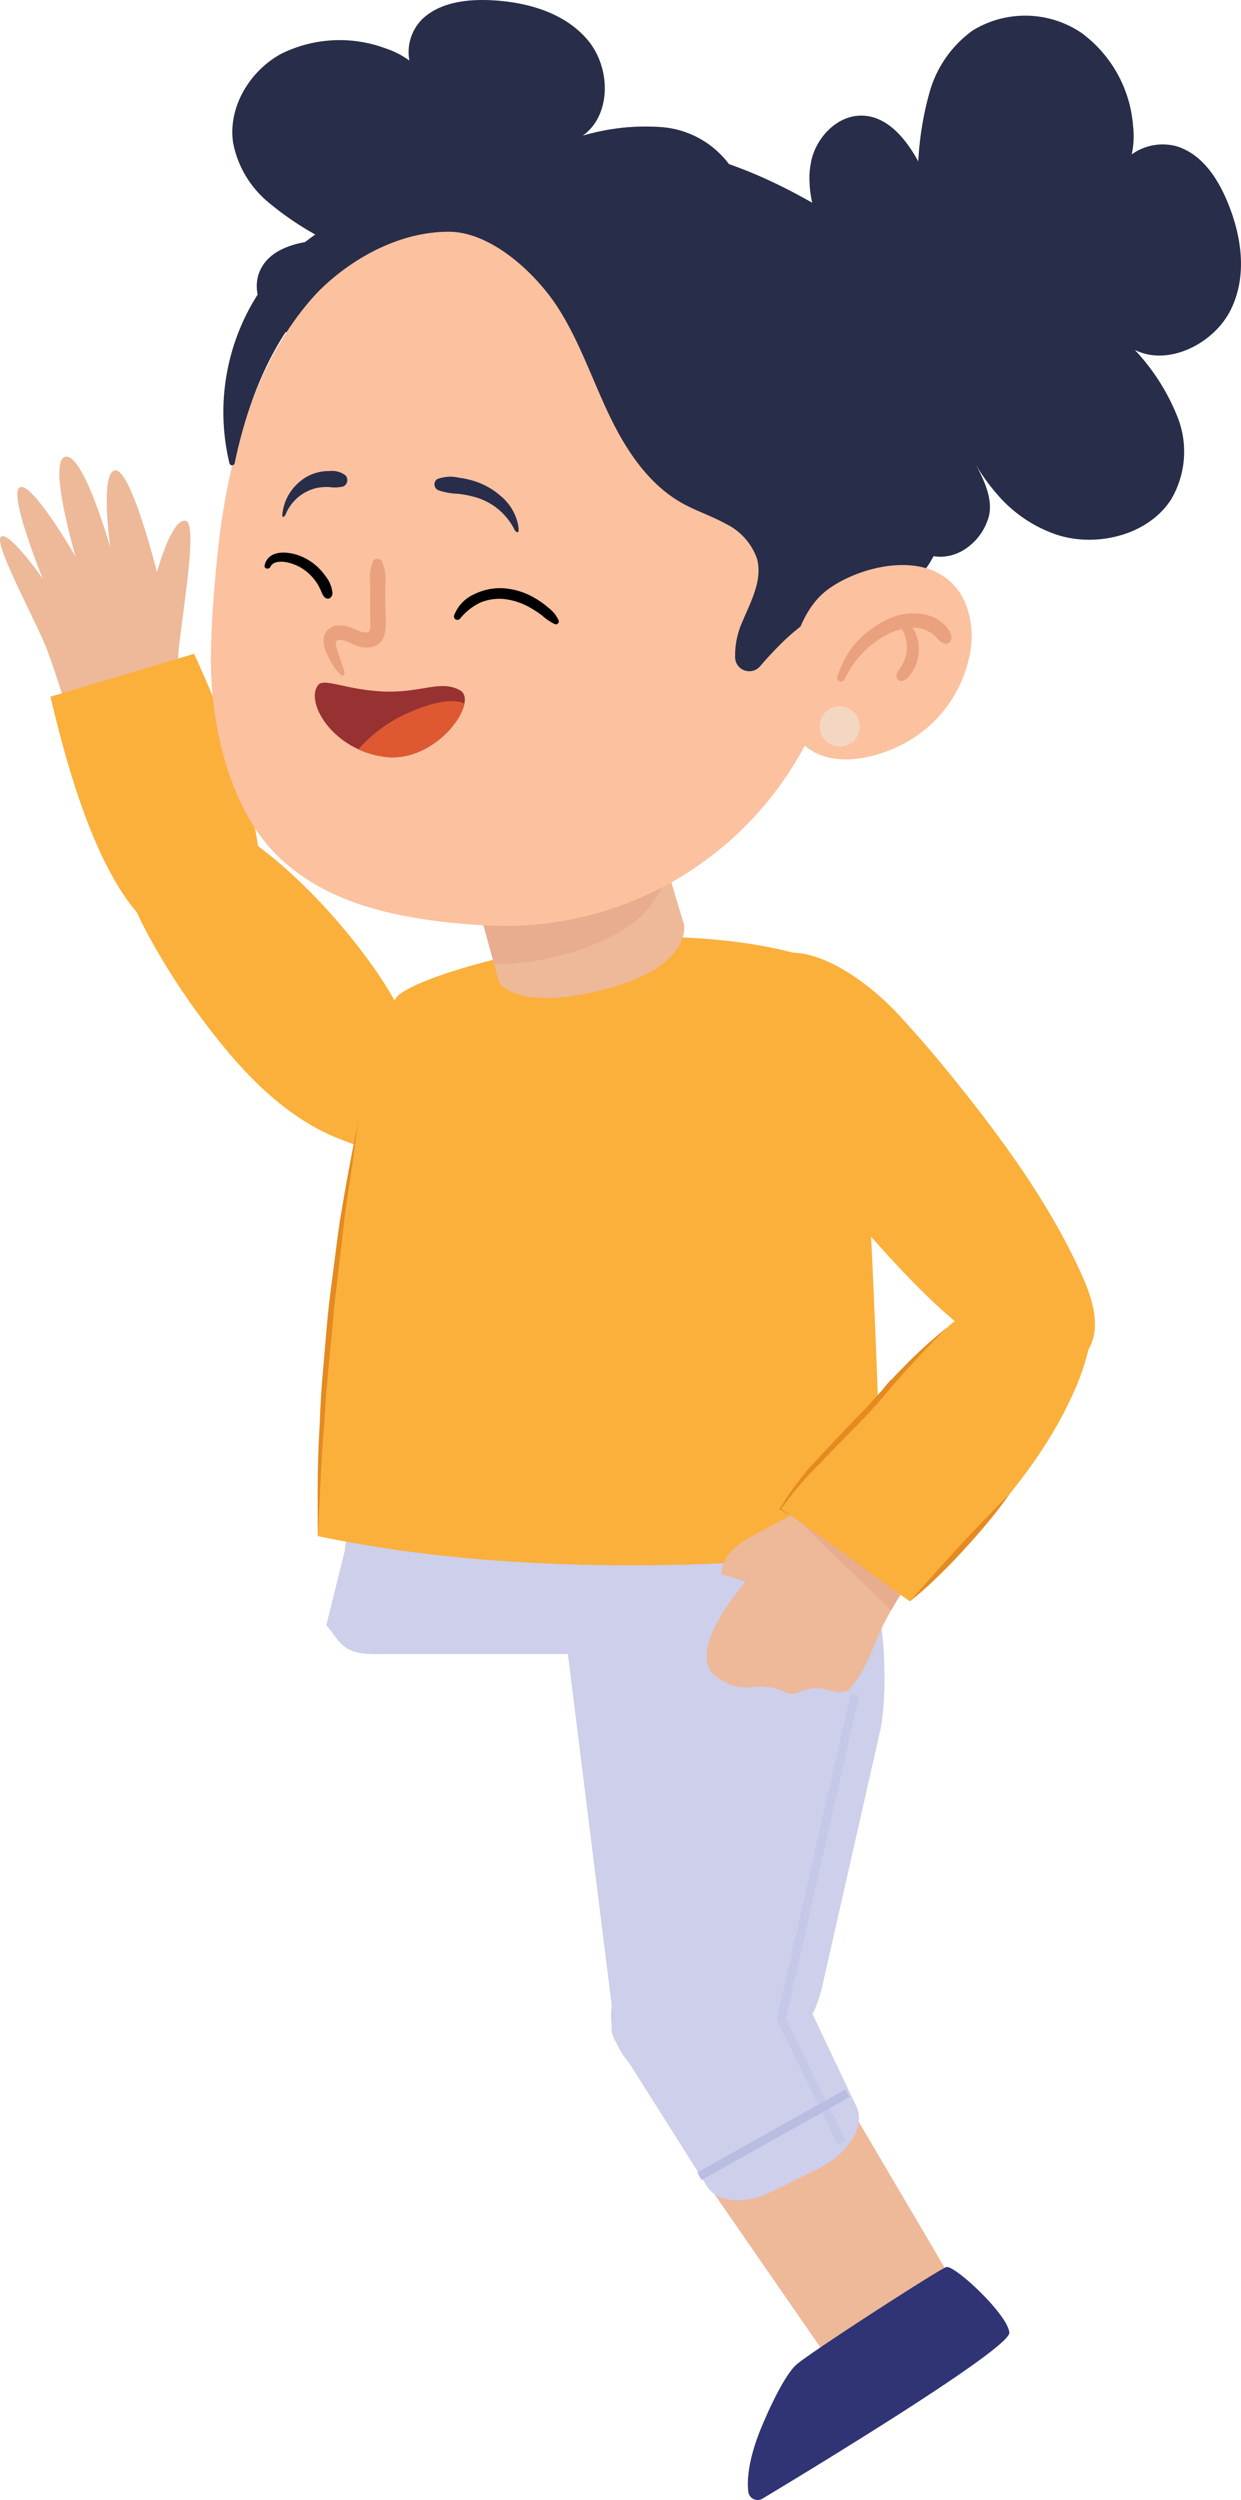 <svg id="Group_1514" data-name="Group 1514" xmlns="http://www.w3.org/2000/svg" xmlns:xlink="http://www.w3.org/1999/xlink" width="143.453" height="288.976" viewBox="0 0 143.453 288.976">
  <defs>
    <clipPath id="clip-path">
      <rect id="Rectangle_561" data-name="Rectangle 561" width="143.453" height="288.976" fill="none"/>
    </clipPath>
    <clipPath id="clip-path-3">
      <rect id="Rectangle_555" data-name="Rectangle 555" width="9.533" height="52.185" transform="translate(89.782 195.773)" fill="none"/>
    </clipPath>
    <clipPath id="clip-path-4">
      <path id="Path_842" data-name="Path 842" d="M55.022,103.828l2.7,9.789s2.124,3.424,12.452.671c9.836-2.623,8.9-7.378,8.9-7.378l-2.315-7.762Z" fill="none"/>
    </clipPath>
    <clipPath id="clip-path-6">
      <rect id="Rectangle_557" data-name="Rectangle 557" width="31.835" height="45.435" transform="translate(83.478 18.917)" fill="none"/>
    </clipPath>
    <clipPath id="clip-path-7">
      <rect id="Rectangle_558" data-name="Rectangle 558" width="55.997" height="41.075" transform="translate(29.687 12.921)" fill="none"/>
    </clipPath>
    <clipPath id="clip-path-8">
      <rect id="Rectangle_559" data-name="Rectangle 559" width="52.055" height="21.073" transform="translate(54.204 16.8)" fill="none"/>
    </clipPath>
  </defs>
  <g id="Group_1513" data-name="Group 1513" clip-path="url(#clip-path)">
    <g id="Group_1499" data-name="Group 1499">
      <g id="Group_1498" data-name="Group 1498" clip-path="url(#clip-path)">
        <path id="Path_830" data-name="Path 830" d="M95.884,191.191H43.51c-4.189.1-4.33-1.778-5.789-3.331l2.141-8.64a3.648,3.648,0,0,1,3.648-3.648H95.884a3.648,3.648,0,0,1,3.648,3.648v8.323a3.648,3.648,0,0,1-3.648,3.648" fill="#cdcfeb"/>
        <path id="Path_831" data-name="Path 831" d="M108.323,272.495l-4.632,2.495a5.986,5.986,0,0,1-7.72-2.009l-16.1-23.287a5.974,5.974,0,0,1,1.662-8.564l6.263-3.733a6,6,0,0,1,8.181,2.278l14.464,24.558a5.915,5.915,0,0,1-2.115,8.262" fill="#edb999"/>
        <path id="Path_832" data-name="Path 832" d="M76.624,240.786h0a8.033,8.033,0,0,1-5.91-8.947l-5.075-40.685c.681-4.6,15.656-3.888,20.2-2.9l12.354-8.208c4.36.95,4.546,15.613,3.56,19.965L95.046,229.6a14.993,14.993,0,0,1-18.422,11.189" fill="#cdcfeb"/>
        <path id="Path_833" data-name="Path 833" d="M94.682,250.617l-5.445,2.705c-3.086,1.534-6.307,1.294-7.475-.557L71.123,235.914c-1.325-2.1.485-5.437,3.944-7.271l7.456-3.954c3.319-1.76,6.859-1.44,7.882.713l8.611,18.128c1.037,2.183-.927,5.394-4.334,7.087" fill="#cdcfeb"/>
        <path id="Path_834" data-name="Path 834" d="M91.94,273.449c.408-.688,16.522-11.094,17.439-11.4s7.152,5.5,7.293,7.583c.124,1.827-22.825,15.75-28.532,19.183a1.085,1.085,0,0,1-1.639-.78c-.2-1.574.111-4.16,1.615-7.706,2.458-5.8,3.824-6.884,3.824-6.884" fill="#303474"/>
        <g id="Group_1497" data-name="Group 1497" opacity="0.43" style="mix-blend-mode: multiply;isolation: isolate">
          <g id="Group_1496" data-name="Group 1496">
            <g id="Group_1495" data-name="Group 1495" clip-path="url(#clip-path-3)">
              <path id="Path_835" data-name="Path 835" d="M98.827,195.884l-8.518,37.5,7.013,14.355" fill="none" stroke="#b9bde2" stroke-width="1"/>
            </g>
          </g>
        </g>
        <line id="Line_1" data-name="Line 1" y1="9.599" x2="17.124" transform="translate(80.843 241.954)" fill="none" stroke="#b9bde2" stroke-width="1"/>
        <path id="Path_836" data-name="Path 836" d="M5.308,74.788C3.9,71.286-.87,62.592.139,62.021S4.948,66.9,4.948,66.9.879,56.934,2.314,56.319s6.427,8.029,6.427,8.029S5.467,53.273,7.554,52.8s5.193,10.463,5.193,10.463-1.24-8.839.6-8.894,4.8,11.763,4.8,11.763,1.706-6.305,3.319-5.933-.88,13.269-.858,15.867a63.219,63.219,0,0,0,1.322,8.554L9.145,86.777S6.712,78.29,5.308,74.788" fill="#edb999"/>
        <path id="Path_837" data-name="Path 837" d="M39.752,107.371q1.788,2.124,3.391,4.395c3.248,4.6,5.872,9.689,4.757,15.519-.4,2.1-1.513,4.3-3.536,5a6.76,6.76,0,0,1-4.391-.363c-6.576-2.324-11.656-7.609-15.88-13.159a80.415,80.415,0,0,1-6.983-10.72c-1.775-3.319-3.443-7.069-2.932-10.924a5.516,5.516,0,0,1,2.32-4.131c1.82-1.079,4.152-.421,6.078.453,6.715,3.048,12.466,8.338,17.176,13.931" fill="#fbb03b"/>
        <path id="Path_838" data-name="Path 838" d="M5.829,80.531l16.6-4.958s14.87,31.019,3.34,33.829S8.631,92.311,5.829,80.531" fill="#fbb03b"/>
        <path id="Path_839" data-name="Path 839" d="M101.742,179.231c-4.7.58-36.439,4.365-65.009-1.677.008-2.626.079-5.375.2-8.2.114-2.854.289-5.787.509-8.738.246-3.241.536-6.5.878-9.705.378-3.575.817-7.079,1.291-10.416.492-3.417,1.019-6.667,1.581-9.635.6-3.162,1.23-6.016,1.871-8.423a25.209,25.209,0,0,1,2.714-7.087c.386-.562,1.66-1.265,3.53-2.012,6.061-2.415,18.453-5.26,27.8-5.041,10.758.255,18.461,2.328,20.85,4.839a2.907,2.907,0,0,1,.685,1.046,86.47,86.47,0,0,1,.922,9.371c.167,2.353.342,5.058.509,7.983.2,3.3.4,6.886.58,10.583.158,3.232.316,6.543.448,9.828.158,3.627.3,7.219.4,10.61.088,2.836.158,5.533.2,8.009.061,3.382.079,6.341.035,8.66" fill="#fbb03b"/>
        <path id="Path_840" data-name="Path 840" d="M55.023,103.828l2.7,9.789s2.125,3.424,12.452.67c9.836-2.622,8.9-7.378,8.9-7.378l-2.316-7.761Z" fill="#edb999"/>
      </g>
    </g>
    <g id="Group_1501" data-name="Group 1501">
      <g id="Group_1500" data-name="Group 1500" clip-path="url(#clip-path-4)">
        <path id="Path_841" data-name="Path 841" d="M56.624,111.353a22.426,22.426,0,0,0,7.163-.692,26.562,26.562,0,0,0,8.138-3.14,11.086,11.086,0,0,0,5.025-6.085,2.53,2.53,0,0,0-.307-2.38,3.738,3.738,0,0,0-2.334-.948,19.83,19.83,0,0,0-5.1.146,74.06,74.06,0,0,0-14.988,4,6.09,6.09,0,0,0-3.086,1.863,5.2,5.2,0,0,0-.21,4.811c1.015,1.5,3.737,2.234,5.7,2.424" fill="#e8ac8e"/>
      </g>
    </g>
    <g id="Group_1512" data-name="Group 1512">
      <g id="Group_1511" data-name="Group 1511" clip-path="url(#clip-path)">
        <path id="Path_843" data-name="Path 843" d="M109.881,124.242q-2.919-3.607-6.07-7.018c-3.28-3.556-10.772-9.482-15.81-6.123-1.6,1.068-1.736,3.449-1.623,5.168.272,4.141,2.123,8.178,4.04,11.787a79.917,79.917,0,0,0,10.961,15.657c4.116,4.615,8.941,9.647,14.291,12.823.354.21.78.364,1.157.538,2.407,1.111,6.295,1.862,8.371-.307,2.364-2.471,1.205-6.332,0-9.062-3.733-8.453-9.528-16.308-15.316-23.463" fill="#fbb03b"/>
        <path id="Path_844" data-name="Path 844" d="M83.4,181.95c3.1,1.035,2.934.669,2.3,1.483s-6.638,7.929-2.679,10.55a10.4,10.4,0,0,0,1.573.823,6.874,6.874,0,0,0,2.114.242,7.344,7.344,0,0,1,3.092.162c.881.322,1.466.777,2.407.448a5.742,5.742,0,0,1,2.327-.542c1.061.074,1.843.6,2.961.433.183-.028.36-.078.539-.121.031-.035.066-.064.095-.1.185-.217.358-.439.533-.661,1.631-2.066,2.364-4.738,3.543-7.062a60.8,60.8,0,0,1,6.635-9.937l-12.319-7.822c-3.847,7.385-12.774,6.684-13.123,12.1" fill="#edb999"/>
        <path id="Path_845" data-name="Path 845" d="M91.638,174.966c1.314,1.364,2.634,2.723,3.987,4.05,1.551,1.522,3.16,2.984,4.712,4.5.888.869,1.764,1.752,2.657,2.617a66.826,66.826,0,0,1,5.848-8.468l-12.32-7.821a13.271,13.271,0,0,1-4.884,5.118" fill="#e8ac8e"/>
        <path id="Path_846" data-name="Path 846" d="M101.539,161.619c-2.475,2.9-9.518,9.453-11.335,12.809,1.236.521,13.919,9.991,14.972,10.665,2.559-2.332,9.737-10.154,11.85-12.8q1.734-2.169,3.278-4.481c3.128-4.684,8.988-15.493,3.923-20.014-2.408-2.149-10.245-.758-22.688,13.818" fill="#fbb03b"/>
        <path id="Path_847" data-name="Path 847" d="M105.176,185.093l2.811-3.16c.931-1.057,1.888-2.089,2.838-3.128s1.916-2.063,2.9-3.072,1.956-2.027,2.963-3.021c-.8,1.171-1.685,2.272-2.585,3.359s-1.84,2.141-2.794,3.181-1.936,2.054-2.957,3.03a37.353,37.353,0,0,1-3.175,2.811" fill="#e48a21"/>
        <path id="Path_848" data-name="Path 848" d="M104.263,158.2c-.442.438-.867.89-1.285,1.348.015-.034.032-.067.047-.1-.042.048-.093.088-.14.132a2.484,2.484,0,0,1-.349.4,1.967,1.967,0,0,1-.287.339l-.033.083c-.922,1.04-1.831,2.087-2.809,3.062-1.652,1.718-3.307,3.445-4.928,5.206a31.829,31.829,0,0,0-4.334,5.731l-.031.058.063.036,1.182.653-1.063-.731a39.145,39.145,0,0,1,4.59-5.368c1.634-1.735,3.336-3.408,4.989-5.138.818-.865,1.636-1.77,2.394-2.684l2.35-2.691q2.385-2.661,4.955-5.161a52.992,52.992,0,0,0-5.311,4.828" fill="#e48a21"/>
        <path id="Path_849" data-name="Path 849" d="M36.733,177.554c-.017-4.03-.066-8.07.177-12.1.1-2.015.165-4.033.343-6.042l.516-6.031c.165-2.012.426-4.013.691-6.013s.5-4,.791-6c.652-3.981,1.362-7.956,2.213-11.9-.332,1.989-.57,3.993-.86,5.986s-.627,3.979-.851,5.981c-.208,2-.465,4-.7,6s-.484,4-.631,6.006l-.574,6.014c-.208,2-.263,4.017-.437,6.024-.347,4.015-.426,8.041-.68,12.07" fill="#e48a21"/>
        <path id="Path_850" data-name="Path 850" d="M142.286,35.771c-1.932,3.952-7.246,6.631-11.11,4.672a24.5,24.5,0,0,1,5.032,7.993,10.887,10.887,0,0,1-.843,9.309c-2.643,4.093-8.5,5.542-13.1,4.1a15.666,15.666,0,0,1-7.1-4.831,22.66,22.66,0,0,1-2.433-3.425c1.036,1.915,2.09,4.181,1.546,6.174a6.64,6.64,0,0,1-3.144,3.961h-.009a4.89,4.89,0,0,1-1.089.439c-.1.027-.185.053-.281.071-.132.026-.273.052-.4.07a4.341,4.341,0,0,1-.466.044c-2.6.079-4.655-1.88-6.069-3.917a23.9,23.9,0,0,1-3.1-6.166,10.166,10.166,0,0,1-.4-1.677,3.4,3.4,0,0,1-.676.377,6.057,6.057,0,0,1-5.112-.693,10.8,10.8,0,0,1-3.539-3.241,4.384,4.384,0,0,1-.931-3.39,2.571,2.571,0,0,1,.316-.712,4.846,4.846,0,0,1-1.458-.878,11.766,11.766,0,0,1-4.435-8.317A9.449,9.449,0,0,1,87.974,27.3a12.6,12.6,0,0,1,6.6-1.431c-.219-.685-.43-1.388-.6-2.09a12.987,12.987,0,0,1-.4-3.575c.009-.223.029-.447.056-.67.022-.2.055-.409.092-.613l0-.008c.026-.143.045-.287.079-.43.6-2.53,2.793-4.954,5.471-5.112,3.171-.175,5.428,2.644,6.877,5.287a36.142,36.142,0,0,1,1.379-8.255,13.173,13.173,0,0,1,4.918-6.886A11.616,11.616,0,0,1,125,3.793a14.741,14.741,0,0,1,5.981,10.821,10.033,10.033,0,0,1-.158,3.232,6.134,6.134,0,0,1,5.269-.914c2.881.94,4.646,3.654,5.779,6.368,1.634,3.908,2.354,8.519.413,12.471" fill="#282d49"/>
        <g id="Group_1504" data-name="Group 1504" opacity="0.44" style="mix-blend-mode: multiply;isolation: isolate">
          <g id="Group_1503" data-name="Group 1503">
            <g id="Group_1502" data-name="Group 1502" clip-path="url(#clip-path-6)">
              <path id="Path_851" data-name="Path 851" d="M115.174,57.016a22.71,22.71,0,0,1-2.433-3.425c1.037,1.914,2.091,4.18,1.546,6.174a6.64,6.64,0,0,1-3.144,3.961h-.009c-.009-.009-.009-.009-.018-.009a5.931,5.931,0,0,1-1.071.448c-.1.026-.185.053-.281.07-.132.027-.272.053-.4.071a4.317,4.317,0,0,1-.466.044c-2.6.078-4.654-1.88-6.069-3.918a23.9,23.9,0,0,1-3.1-6.165,10.267,10.267,0,0,1-.4-1.677,3.4,3.4,0,0,1-.676.377,6.051,6.051,0,0,1-5.111-.694,10.8,10.8,0,0,1-3.54-3.24,4.385,4.385,0,0,1-.931-3.391,2.6,2.6,0,0,1,.316-.711,4.858,4.858,0,0,1-1.458-.878,11.768,11.768,0,0,1-4.435-8.317A9.451,9.451,0,0,1,87.974,27.3a12.606,12.606,0,0,1,6.605-1.431c-.22-.685-.431-1.388-.6-2.091a13.375,13.375,0,0,1-.4-3.574,9.287,9.287,0,0,1,.15-1.291c18.043,7.023,22.475,30.326,21.447,38.1" fill="#282d49"/>
            </g>
          </g>
        </g>
        <path id="Path_852" data-name="Path 852" d="M84.356,19.1a10.767,10.767,0,0,0-7.831-4.4,25.48,25.48,0,0,0-9.171.989c3.362-2.418,3.25-7.876.59-11.05S60.926.229,56.789.027c-2.864-.14-6,.243-8.047,2.25A5.415,5.415,0,0,0,47.321,7,10,10,0,0,0,44.538,5.58a15.213,15.213,0,0,0-12.053.649C28.852,8.216,26.336,12.4,26.946,16.5a11.837,11.837,0,0,0,3.976,6.8,35.2,35.2,0,0,0,6.684,4.427c-2.941.146-6.378.889-7.561,3.585-1,2.276.209,5.052,2.185,6.561a13.881,13.881,0,0,0,6.823,2.29,11.023,11.023,0,0,0-1.532,6.028,8.743,8.743,0,0,0,5.527,7.064,12.113,12.113,0,0,0,9.192-.364,4.725,4.725,0,0,0,1.394-.851,2.173,2.173,0,0,0,.493.54,4.5,4.5,0,0,0,3.376.584,10.929,10.929,0,0,0,4.346-1.645,5.545,5.545,0,0,0,2.775-3.949,2.794,2.794,0,0,0-.048-.712,10.128,10.128,0,0,0,1.65.336,25.24,25.24,0,0,0,6.736-.111c2.385-.363,4.986-1.287,6.015-3.469a5.459,5.459,0,0,0-1.757-6.277c-1.813-1.482-4.908-1.238-7.246-1.12,4.543-.125,9.258-1.435,12.46-4.66S86.84,22.906,84.356,19.1" fill="#282d49"/>
        <g id="Group_1507" data-name="Group 1507" opacity="0.44" style="mix-blend-mode: multiply;isolation: isolate">
          <g id="Group_1506" data-name="Group 1506">
            <g id="Group_1505" data-name="Group 1505" clip-path="url(#clip-path-7)">
              <path id="Path_853" data-name="Path 853" d="M84.356,19.1a10.767,10.767,0,0,0-7.831-4.4,25.48,25.48,0,0,0-9.171.989,5.926,5.926,0,0,0,2.071-2.767c-7.668.9-15.2,3.265-22.4,5.974a48.265,48.265,0,0,0-12.641,6.958c1.053.658,2.138,1.27,3.221,1.874-2.941.146-6.378.889-7.561,3.585-1,2.276.209,5.052,2.185,6.561a13.881,13.881,0,0,0,6.823,2.29,11.023,11.023,0,0,0-1.532,6.028,8.743,8.743,0,0,0,5.527,7.064,12.118,12.118,0,0,0,9.192-.364,4.725,4.725,0,0,0,1.394-.851,2.173,2.173,0,0,0,.493.54,4.5,4.5,0,0,0,3.376.584,10.929,10.929,0,0,0,4.346-1.645,5.545,5.545,0,0,0,2.775-3.949,2.805,2.805,0,0,0-.048-.713,10.027,10.027,0,0,0,1.65.337,25.24,25.24,0,0,0,6.736-.112c2.385-.362,4.986-1.286,6.015-3.468a5.46,5.46,0,0,0-1.757-6.278c-1.813-1.481-4.908-1.237-7.246-1.12,4.543-.124,9.258-1.434,12.46-4.659S86.84,22.906,84.356,19.1" fill="#282d49"/>
            </g>
          </g>
        </g>
        <path id="Path_854" data-name="Path 854" d="M98.171,68.135A42.89,42.89,0,0,1,92.295,87.5,39.238,39.238,0,0,1,56.769,107c-1.115-.052-2.186-.123-3.232-.21-11.233-.967-16.976-3.76-21.07-7.492A17.188,17.188,0,0,1,30.782,97.5c-4.409-5.357-6.491-13.885-6.4-21.754.044-3.751.35-7.7.773-11.778,2.661-25.7,15-40.62,36.518-39.338s37.853,20.754,36.5,43.5" fill="#fcc19f"/>
        <path id="Path_855" data-name="Path 855" d="M109.509,60.248c-.887,2.767-1.976,5.709-4.382,7.316-2.249,1.5-5.147,1.475-7.738,2.266-3.864,1.177-6.851,4.093-9.538,7.193a1.64,1.64,0,0,1-2.872-.922,9.566,9.566,0,0,1,.852-4.277c.984-2.328,2.336-4.8,1.677-7.237a7.1,7.1,0,0,0-3.627-4.049c-1.625-.9-3.416-1.476-5.032-2.38-3.944-2.214-6.552-6.227-8.493-10.32s-3.408-8.44-5.849-12.252c-2.512-3.926-7.694-8.818-12.674-8.8-6.165.018-12.208,3.61-16.186,8.133-4.559,5.173-7.1,11.839-8.52,18.619a.31.31,0,0,1-.605.009A25.279,25.279,0,0,1,33.346,29.64C38.4,24.81,45.237,22.4,51.93,20.4c.773-.228,1.554-.457,2.336-.685,6.165-1.748,12.524-3.127,18.874-2.89,1.019.027,2.038.106,3.048.229,7.175.869,13.876,3.987,20.068,7.781.562.343,1.124.694,1.678,1.045A46.2,46.2,0,0,1,106.26,32.4v.009a20.758,20.758,0,0,1,4.926,7.658c2.258,6.5.422,13.64-1.677,20.183" fill="#282d49"/>
        <g id="Group_1510" data-name="Group 1510" style="mix-blend-mode: screen;isolation: isolate">
          <g id="Group_1509" data-name="Group 1509">
            <g id="Group_1508" data-name="Group 1508" clip-path="url(#clip-path-8)">
              <path id="Path_856" data-name="Path 856" d="M106.259,32.4v.009a3.283,3.283,0,0,1-.843,2.231c-1.159,1.212-3.153,1.133-4.708.491s-2.872-1.739-4.435-2.371a2.386,2.386,0,0,0-1.607-.184,2.446,2.446,0,0,0-.984.764c-.8.931-1.388,2.037-2.2,2.959A4,4,0,0,1,88.3,37.861c-1.826-.167-2.916-2.073-3.68-3.742-.491-1.054-.974-2.116-1.466-3.17a4.462,4.462,0,0,0-1.2-1.8c-1.387-1.071-3.39-.281-4.883.642s-3.258,1.967-4.865,1.282c-1.766-.747-2.126-3.074-1.968-4.98s.519-4.022-.6-5.586a5.321,5.321,0,0,0-3.987-1.862C61.819,18.337,58.042,20,54.2,19.8c.018-.027.044-.062.061-.088,6.166-1.748,12.525-3.127,18.874-2.89a7.243,7.243,0,0,0,1.933,3.215c1.51,1.08,3.574.474,5.427.369a9.472,9.472,0,0,1,7.009,2.608A8.474,8.474,0,0,0,89.8,24.959a5.554,5.554,0,0,0,2.31.3,29.889,29.889,0,0,0,4.145-.422c.563.343,1.125.694,1.678,1.045a46.12,46.12,0,0,1,8.326,6.517" fill="#282d49"/>
            </g>
          </g>
        </g>
        <path id="Path_857" data-name="Path 857" d="M108.332,66.179a6.927,6.927,0,0,1,3.342,3.748,10.48,10.48,0,0,1,.316,6.233,14.842,14.842,0,0,1-7.769,9.931c-3.242,1.649-8.709,2.993-11.828-.525a7.617,7.617,0,0,1-1.458-5.706c.319-4.231,1.429-9.325,4.847-11.787,3.023-2.178,8.663-3.854,12.55-1.894" fill="#fcc19f"/>
        <path id="Path_858" data-name="Path 858" d="M99.385,83.962a2.318,2.318,0,1,1-2.318-2.318,2.318,2.318,0,0,1,2.318,2.318" fill="#f4d7c3"/>
        <path id="Path_859" data-name="Path 859" d="M96.81,78.2a10.76,10.76,0,0,1,2.06-3.811,11.4,11.4,0,0,1,3.546-2.709,6.848,6.848,0,0,1,4.618-.626,4.748,4.748,0,0,1,1.876.927c.5.416,1.189,1.186,1.049,1.88a.647.647,0,0,1-.875.5c-.483-.182-.792-.715-1.2-1.031a3.9,3.9,0,0,0-1.435-.683,4.082,4.082,0,0,0-.949-.108,4.778,4.778,0,0,1,.7,2.853,5.069,5.069,0,0,1-.484,1.8,4.533,4.533,0,0,1-.552.865,4.4,4.4,0,0,1-.309.345,1.137,1.137,0,0,1-.6.3.568.568,0,0,1-.638-.636,1.357,1.357,0,0,1,.163-.462c.078-.117.173-.222.255-.337a4.521,4.521,0,0,0,.338-.574,4.058,4.058,0,0,0,.437-1.436,4.3,4.3,0,0,0-.558-2.557,7.911,7.911,0,0,0-1.733.665,11.149,11.149,0,0,0-4.9,5.17.443.443,0,0,1-.818-.338" fill="#e9a17e"/>
        <path id="Path_860" data-name="Path 860" d="M53.171,79.787c-2.262-1.247-4.432.316-8.776.146s-6.94-1.615-7.617-.754c-1.565,1.99,1.717,7.553,7.726,8.307s10.926-6.453,8.667-7.7" fill="#983232"/>
        <path id="Path_861" data-name="Path 861" d="M47.507,82.265a16.587,16.587,0,0,0-6.078,4.348,10.473,10.473,0,0,0,3.075.873c4.7.59,8.718-3.671,9.181-6.167-1.714-.766-4.567.256-6.178.946" fill="#de5932"/>
        <path id="Path_862" data-name="Path 862" d="M44.15,64.849a.626.626,0,0,0-1-.04,5.38,5.38,0,0,0-.355,2.732c-.005.939,0,1.877,0,2.814,0,.507.007,1.014.009,1.52,0,.287.092.846-.107,1.076-.288.331-1.065.047-1.4-.089A4.761,4.761,0,0,0,39,72.29a1.8,1.8,0,0,0-1.536,1.192,3.408,3.408,0,0,0,.451,2.33,6.837,6.837,0,0,0,1.481,2.2c.243.235.5-.08.432-.328-.243-.855-.581-1.684-.84-2.536-.08-.264-.291-.8-.106-1.035.136-.173.472-.153.666-.121.718.116,1.378.605,2.1.766a2.709,2.709,0,0,0,1.88-.18c1.418-.779,1.015-2.938,1.015-4.367q0-1.348-.015-2.7a5.339,5.339,0,0,0-.381-2.663" fill="#e9a17e"/>
        <path id="Path_863" data-name="Path 863" d="M59.945,61.1c-.008-.139-.03-.288-.048-.407a5.884,5.884,0,0,0-2.064-3.4A8.328,8.328,0,0,0,55.092,55.7a9.825,9.825,0,0,0-2.043-.483,4.3,4.3,0,0,0-2.512.163.739.739,0,0,0,.234,1.32A7.88,7.88,0,0,0,53,57.081a12.519,12.519,0,0,1,1.828.357A7.274,7.274,0,0,1,59.4,61.085a1.035,1.035,0,0,0,.263.38c.263.176.3-.071.287-.36" fill="#282d49"/>
        <path id="Path_864" data-name="Path 864" d="M32.652,59.328c.015-.136.041-.281.063-.4a5.588,5.588,0,0,1,1.742-3.082,5.159,5.159,0,0,1,2.12-1.2,5.394,5.394,0,0,1,1.533-.2,2.567,2.567,0,0,1,1.835.508.817.817,0,0,1-.26,1.273,4.291,4.291,0,0,1-1.664.066,6.7,6.7,0,0,0-1.367.1,5.133,5.133,0,0,0-3.6,2.978.928.928,0,0,1-.218.339c-.205.138-.219-.111-.187-.4" fill="#282d49"/>
        <path id="Path_865" data-name="Path 865" d="M63.429,70.279a9.916,9.916,0,0,0-1.541-1.111A8.3,8.3,0,0,0,58.272,68a6.708,6.708,0,0,0-3.4.662,4.391,4.391,0,0,0-2.354,2.406.4.4,0,0,0,.692.4,6.836,6.836,0,0,1,2.3-1.81,5.727,5.727,0,0,1,2.855-.407A7.849,7.849,0,0,1,61.392,70.3a12.806,12.806,0,0,1,1.337.9,5.906,5.906,0,0,0,1.405.941.339.339,0,0,0,.436-.442,3.721,3.721,0,0,0-1.141-1.422"/>
        <path id="Path_866" data-name="Path 866" d="M37.646,66.622a6.477,6.477,0,0,0-3.073-2.409c-1.375-.5-3.565-.675-3.985,1.141-.091.394.5.515.658.177.3-.652,1.2-.655,1.793-.554a5.233,5.233,0,0,1,1.718.624,5.692,5.692,0,0,1,2.367,2.74c.117.274.278.687.574.81.424.175.718-.192.734-.586a3.608,3.608,0,0,0-.786-1.943"/>
      </g>
    </g>
  </g>
</svg>
